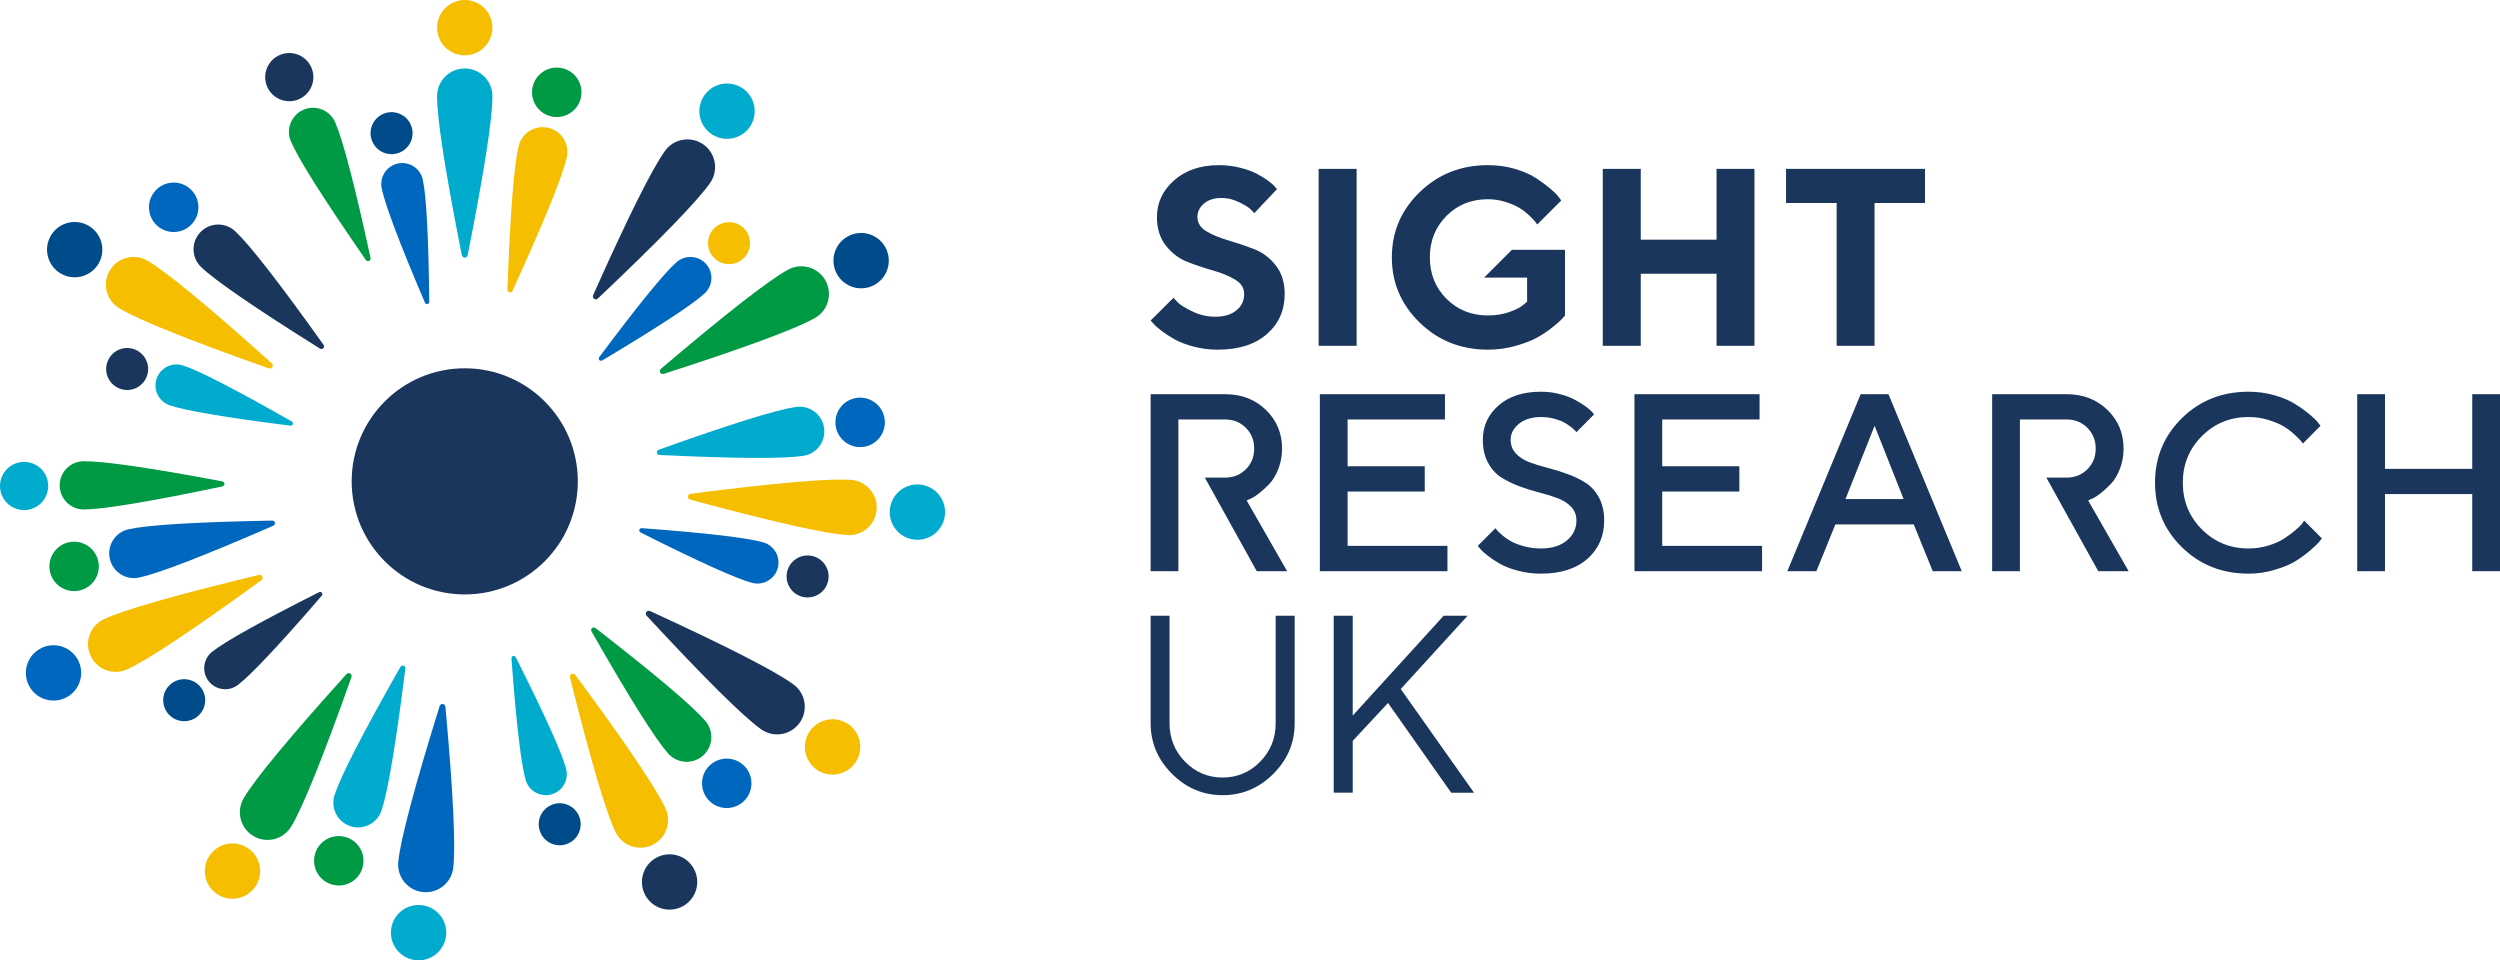 <?xml version="1.0" encoding="UTF-8"?><!DOCTYPE svg PUBLIC "-//W3C//DTD SVG 1.1//EN" "http://www.w3.org/Graphics/SVG/1.1/DTD/svg11.dtd"><svg xmlns="http://www.w3.org/2000/svg" xml:space="preserve" width="194.733mm" height="74.803mm" version="1.1" style="shape-rendering:geometricPrecision; text-rendering:geometricPrecision; image-rendering:optimizeQuality; fill-rule:evenodd; clip-rule:evenodd" viewBox="0 0 19473.34 7480.27" xmlns:xlink="http://www.w3.org/1999/xlink"><defs><style type="text/css"><![CDATA[.fil5 {fill:#004B89}.fil4 {fill:#0067BE}.fil3 {fill:#009A44}.fil1 {fill:#00ABCE}.fil0 {fill:#1B365D}.fil2 {fill:#F6BE00}.fil6 {fill:#1B365D;fill-rule:nonzero}]]></style></defs><g id="Layer_x0020_1"><g id="_1261500646512"><circle class="fil0" cx="3620.06" cy="3749.46" r="880.77"/><path class="fil1" d="M3643.1 1986.25c-2.34,11.81 -11.09,20.61 -23.03,20.61 -11.96,0 -20.7,-8.84 -23.05,-20.68 -130.7,-658.08 -193.39,-1068.05 -192.4,-1237.25 0,-118.99 96.46,-215.46 215.45,-215.46 118.99,0 215.45,96.47 215.45,215.46 0.99,169.2 -61.7,579.26 -192.42,1237.32z"/><circle class="fil2" transform="matrix(1.235 -0.095 0.095 1.235 3620.06 215.487)" r="173.96"/><path class="fil2" d="M3992.59 2263.88c-4.46,9.79 -13.89,15.64 -24.27,13.18 -10.4,-2.46 -16.18,-11.94 -15.79,-22.72 21.69,-599.23 51.51,-968.68 87.17,-1115.64 24.48,-103.49 128.22,-167.54 231.7,-143.07 103.49,24.48 167.54,128.22 143.07,231.71 -33.95,147.36 -172.82,491.1 -421.88,1036.54z"/><circle class="fil3" transform="matrix(1.094 0.172 -0.172 1.094 4336.81 719.075)" r="173.96"/><path class="fil4" d="M3343.71 2349.38c0.11,9.14 -5.02,17.04 -13.9,18.91 -8.88,1.86 -16.75,-3.34 -20.35,-11.77 -199.87,-468.56 -310.46,-763.38 -336.15,-889.26 -18.58,-88.41 38.04,-175.15 126.44,-193.73 88.42,-18.58 175.16,38.04 193.74,126.45 27.15,125.56 44.6,440.03 50.22,949.4z"/><circle class="fil5" transform="matrix(0.903 -0.263 0.263 0.903 3050.1 1037.26)" r="173.96"/><path class="fil3" d="M5171.76 2911.8c-11.46,3.7 -23.4,0.33 -29.21,-10.1 -5.82,-10.45 -2.35,-22.38 6.85,-30.19 511.37,-434.35 839.05,-688.56 987.36,-770.02 103.96,-57.89 235.17,-20.54 293.05,83.42 57.89,103.96 20.54,235.17 -83.42,293.06 -147.35,83.18 -536.1,227.9 -1174.63,433.83z"/><circle class="fil5" transform="matrix(0.684 1.033 -1.033 0.684 6707.63 2030.21)" r="173.96"/><path class="fil1" d="M5137.77 3543.85c-10.74,-0.51 -19.67,-7.09 -21.25,-17.64 -1.58,-10.57 5.08,-19.46 15.24,-23.1 564.46,-202.32 918.57,-311.79 1068.26,-333.23 105.18,-15.7 203.17,56.85 218.86,162.02 15.7,105.19 -56.85,203.18 -162.03,218.87 -149.43,23.18 -520.16,21.85 -1119.08,-6.92z"/><circle class="fil4" transform="matrix(0.247 1.079 -1.079 0.247 6699.96 3289.96)" r="173.96"/><path class="fil4" d="M4691.72 2807.05c-7.85,4.68 -17.26,4.21 -23.33,-2.52 -6.08,-6.75 -5.54,-16.16 -0.06,-23.51 304.69,-408.24 504.03,-651.99 599.95,-737.45 67.11,-60.49 170.55,-55.12 231.03,11.98 60.49,67.11 55.12,170.55 -11.98,231.03 -94.92,86.57 -358.04,259.67 -795.61,520.47z"/><circle class="fil2" transform="matrix(0.681 0.648 -0.648 0.681 5678.64 1893.9)" r="173.96"/><path class="fil0" d="M5037.96 4797.51c-8.19,-8.83 -10.17,-21.08 -3.16,-30.75 7.02,-9.68 19.3,-11.57 30.26,-6.52 609.54,280.39 978.27,470.23 1114.68,570.33 96.35,69.84 117.84,204.56 48.01,300.89 -69.83,96.35 -204.55,117.84 -300.9,48.01 -137.57,-98.5 -432.79,-389.92 -888.89,-881.96z"/><circle class="fil2" transform="matrix(-0.648 1.056 -1.056 -0.648 6485.22 5818.08)" r="173.96"/><path class="fil3" d="M4608.13 4919.7c-5.33,-9.34 -4.57,-20.41 3.49,-27.4 8.07,-7.01 19.14,-6.16 27.66,0.46 473.67,367.68 756.1,607.71 854.53,722.51 69.69,80.32 61.07,201.94 -19.24,271.63 -80.33,69.69 -201.95,61.07 -271.64,-19.25 -99.77,-113.64 -297.62,-427.17 -594.8,-947.95z"/><circle class="fil4" transform="matrix(-0.778 0.787 -0.787 -0.778 5660.81 6101.55)" r="173.96"/><path class="fil4" d="M4990.46 4147.7c-8.16,-4.11 -12.82,-12.3 -10.4,-21.04 2.43,-8.75 10.67,-13.35 19.81,-12.66 507.99,37.91 820.65,75.23 944.25,110.28 87.05,24.15 138.06,114.3 113.91,201.35 -24.14,87.06 -114.29,138.07 -201.35,113.92 -123.99,-33.61 -411.28,-162.68 -866.22,-391.85z"/><circle class="fil0" transform="matrix(-0.181 0.923 -0.923 -0.181 6290.68 4490.15)" r="173.96"/><path class="fil4" d="M3423.93 5501.43c3.57,-11.5 13.2,-19.33 25.08,-18.07 11.89,1.26 19.65,10.97 20.74,22.99 60.72,668.18 79.91,1082.47 61.12,1250.62 -12.52,118.34 -118.6,204.11 -236.92,191.59 -118.33,-12.52 -204.11,-118.6 -191.59,-236.94 16.83,-168.36 122.32,-569.54 321.57,-1210.19z"/><circle class="fil1" transform="matrix(-1.238 -0.036 0.036 -1.238 3260.49 7264.78)" r="173.96"/><path class="fil1" d="M3118 5196.42c5.31,-9.36 15.21,-14.35 25.34,-10.99 10.15,3.37 15.07,13.32 13.73,24.03 -74.45,594.98 -136.72,960.37 -185.2,1103.6 -33.5,100.93 -142.49,155.59 -243.41,122.09 -100.93,-33.51 -155.59,-142.49 -122.08,-243.42 46.81,-143.8 215.45,-473.95 511.62,-995.31z"/><circle class="fil3" transform="matrix(-1.074 -0.267 0.267 -1.074 2638.93 6704.86)" r="173.96"/><path class="fil1" d="M3983.99 5129.38c-0.68,-9.11 3.95,-17.32 12.68,-19.74 8.76,-2.43 16.94,2.27 21.06,10.46 228.96,455.05 357.89,742.32 391.45,866.33 24.11,87.07 -26.93,177.2 -113.99,201.31 -87.07,24.11 -177.2,-26.93 -201.31,-114 -35,-123.61 -72.21,-436.36 -109.89,-944.36z"/><circle class="fil5" transform="matrix(-0.884 0.319 -0.319 -0.885 4359.62 6420.41)" r="173.96"/><path class="fil2" d="M2015.07 4478.66c11.7,-2.82 23.35,1.44 28.36,12.29 5.01,10.86 0.64,22.49 -9.12,29.59 -542.78,394.38 -888.76,623.07 -1042.81,693.06 -108.05,49.85 -236.05,2.68 -285.9,-105.36 -49.86,-108.05 -2.68,-236.05 105.36,-285.91 153.22,-71.78 551.82,-186.66 1204.11,-343.67z"/><circle class="fil4" transform="matrix(-0.603 -1.082 1.082 -0.603 416.868 5241.47)" r="173.96"/><path class="fil4" d="M2119.29 4055.11c10.76,-0.2 20.11,5.78 22.38,16.2 2.27,10.45 -3.79,19.76 -13.68,24.06 -549.82,239.24 -895.91,371.93 -1043.85,403.23 -103.92,22.62 -206.49,-43.28 -229.11,-147.18 -22.63,-103.91 43.27,-206.49 147.19,-229.11 147.56,-33.03 517.57,-56.24 1117.07,-67.2z"/><circle class="fil3" transform="matrix(-0.317 -1.06 1.06 -0.317 577.345 4411.88)" r="173.96"/><path class="fil0" d="M2484.14 4613.35c8.17,-4.11 17.52,-2.98 23.1,4.17 5.58,7.16 4.37,16.52 -1.62,23.45 -332.93,385.56 -549.08,614.53 -650.83,692.95 -71.24,55.57 -174.04,42.87 -229.6,-28.36 -55.57,-71.24 -42.86,-174.03 28.37,-229.6 100.83,-79.61 375.59,-233.57 830.58,-462.61z"/><circle class="fil5" transform="matrix(-0.633 -0.695 0.695 -0.633 1434.83 5454.06)" r="173.96"/><path class="fil2" d="M2115.94 2829.12c8.95,8.04 12.04,20.06 5.94,30.33 -6.1,10.28 -18.16,13.28 -29.54,9.25 -632.53,-223.74 -1017.01,-379.22 -1161.97,-466.49 -102.31,-60.77 -135.97,-192.98 -75.2,-295.27 60.77,-102.31 192.97,-135.97 295.28,-75.2 145.97,85.57 466.49,348.9 965.49,797.38z"/><circle class="fil5" transform="matrix(0.549 -1.11 1.11 0.549 581.782 1944.53)" r="173.96"/><path class="fil0" d="M2519.25 2684.59c6.25,8.76 6.61,19.85 -0.71,27.62 -7.33,7.78 -18.43,8.05 -27.57,2.32 -508.25,-318.15 -813.4,-528.54 -922.89,-632.85 -77.42,-72.91 -81.08,-194.78 -8.18,-272.19 72.9,-77.42 194.77,-81.09 272.19,-8.18 110.69,103.02 339.09,395.05 687.16,883.28z"/><circle class="fil4" transform="matrix(0.695 -0.862 0.862 0.695 1353 1614.67)" r="173.96"/><path class="fil1" d="M2271.62 3282.23c7.95,4.52 12.18,12.94 9.32,21.54 -2.87,8.62 -11.33,12.79 -20.42,11.65 -505.41,-63.63 -815.78,-116.77 -937.44,-158.05 -85.72,-28.53 -132.08,-121.15 -103.56,-206.87 28.54,-85.72 121.16,-132.08 206.88,-103.55 122.13,39.85 402.5,183.33 845.22,435.28z"/><circle class="fil0" transform="matrix(0.228 -0.912 0.912 0.228 990.449 2874.27)" r="173.96"/><path class="fil3" d="M2886.01 2007.98c2.23,10.25 -1.72,20.31 -11.26,24.45 -9.56,4.15 -19.61,0.12 -25.59,-8.52 -332.75,-480.6 -525.07,-786.49 -582.98,-922.06 -41.28,-95.1 2.35,-205.65 97.44,-246.93 95.1,-41.28 205.66,2.35 246.94,97.45 59.48,134.88 151.64,484.34 275.45,1055.61z"/><circle class="fil0" transform="matrix(0.954 -0.504 0.504 0.954 2253.31 600.789)" r="173.96"/><path class="fil3" d="M1730.2 3749.19c10.31,1.93 18.05,9.47 18.16,19.88 0.11,10.42 -7.51,18.11 -17.8,20.26 -572.12,119.88 -928.71,178.23 -1076.12,178.91 -103.67,1.09 -188.59,-82.07 -189.67,-185.73 -1.09,-103.66 82.07,-188.58 185.74,-189.67 147.39,-2.4 505.2,48.47 1079.69,156.35z"/><circle class="fil1" transform="matrix(-0.094 -1.075 1.075 -0.094 187.745 3785.42)" r="173.96"/><path class="fil2" d="M4440.27 5277.79c-2.91,-11.68 1.26,-23.37 12.06,-28.46 10.82,-5.09 22.49,-0.82 29.66,8.89 398.64,539.67 630.03,883.85 701.23,1037.34 50.7,107.65 4.53,236.03 -103.11,286.72 -107.65,50.7 -236.03,4.54 -286.73,-103.12 -72.98,-152.65 -190.99,-550.33 -353.11,-1201.37z"/><circle class="fil0" transform="matrix(-1.077 0.612 -0.612 -1.077 5215.6 6869.96)" r="173.96"/><path class="fil0" d="M4658.2 2324.08c-8.74,8.28 -20.97,10.4 -30.71,3.5 -9.76,-6.92 -11.78,-19.18 -6.85,-30.2 273.79,-612.52 459.65,-983.28 558.27,-1120.77 68.79,-97.09 203.27,-120.04 300.36,-51.25 97.09,68.79 120.03,203.27 51.24,300.36 -97.01,138.64 -385.22,436.98 -872.31,898.36z"/><circle class="fil1" transform="matrix(1.062 0.637 -0.637 1.062 5663.1 865.896)" r="173.96"/><path class="fil2" d="M5377.64 3892.04c-11.62,-3.14 -19.8,-12.47 -18.99,-24.39 0.81,-11.93 10.22,-20.04 22.19,-21.59 665.43,-85.77 1078.7,-120.51 1247.44,-108.05 118.72,8.07 208.42,110.86 200.35,229.57 -8.07,118.72 -110.85,208.42 -229.57,200.35 -168.88,-10.49 -573.74,-100.85 -1221.42,-275.89z"/><circle class="fil1" transform="matrix(0.011 1.239 -1.239 0.011 7145.89 3989.14)" r="173.96"/><path class="fil3" d="M2697.55 5252.27c8.06,-8.95 20.08,-12.02 30.34,-5.9 10.27,6.12 13.25,18.18 9.21,29.56 -224.65,632.2 -380.69,1016.46 -468.17,1161.3 -60.92,102.21 -193.17,135.69 -295.37,74.77 -102.22,-60.92 -135.69,-193.17 -74.77,-295.39 85.77,-145.84 349.56,-465.99 798.76,-964.34z"/><circle class="fil2" transform="matrix(-1.109 -0.551 0.551 -1.109 1810.76 6785.15)" r="173.96"/><path class="fil6" d="M13912.09 1315.21l0 266.12 394.11 0 0 1112.44 295.32 0 0 -1112.44 393.13 0 0 -266.12 -1082.56 0zm-246 0l-295.34 0 0 551.63 -590.35 0 0 -551.63 -295.97 0 0 1378.56 295.97 0 0 -561.46 590.35 0 0 561.46 295.34 0 0 -1378.56zm-1889.3 630.7l-216.27 216.24 334.77 0 0 187.39 -29.87 24.95c-20.66,18.69 -56.11,37.06 -106.64,55.45 -50.87,18.04 -106.65,27.23 -168.34,27.23 -128.97,0 -236.6,-43.32 -322.91,-129.61 -86.62,-86.64 -129.94,-194.27 -129.94,-323.25 0,-128.62 43.32,-236.25 129.94,-322.89 86.31,-86.64 193.94,-129.63 322.91,-129.63 46.93,0 92.54,7.24 137.48,21.34 44.96,14.44 81.06,30.18 108.64,47.26 27.55,17.06 53.16,36.74 76.45,59.06 23.31,22.64 38.4,38.4 45.28,47.59 6.56,9.51 11.81,16.4 15.75,21.64l187.38 -187.35 -21.98 -28.89c-14.12,-18.7 -37.41,-41.35 -69.58,-68.25 -32.47,-26.92 -69.56,-53.82 -111.57,-80.73 -42,-26.9 -95.82,-49.88 -161.11,-68.91 -65.3,-18.72 -134.23,-28.23 -206.74,-28.23 -210.34,0 -387.55,70.24 -532.27,210.67 -144.39,140.13 -216.57,309.45 -216.57,507.32 0,198.21 72.18,367.55 216.57,508.31 144.72,140.46 321.93,211.02 532.27,211.02 73.17,0 144.06,-9.53 212.97,-28.88 68.9,-19.35 124.68,-40.7 167.35,-63.99 42.66,-23.31 83.03,-50.2 121.1,-80.73 38.05,-30.51 62.67,-51.85 73.82,-64.31 11.48,-12.47 19.71,-22 24.63,-28.56l0 -511.26 -413.52 0zm-1505.51 747.86l295.97 0 0 -1378.56 -295.97 0 0 1378.56zm-579.86 -403.63c0,51.2 -20.01,93.53 -60.05,126.68 -40.04,33.46 -95.49,50.21 -166.69,50.21 -61.69,0 -120.42,-13.8 -176.89,-41.35 -56.43,-27.58 -92.84,-49.55 -109.27,-65.98 -16.4,-16.4 -28.86,-29.52 -38.07,-40.01l-177.82 176.86 22.3 24.3c12.82,15.41 33.81,34.11 63.36,56.76 29.49,22.31 63.63,44.31 102.35,66.28 38.71,21.65 88.26,40.37 148,56.12 60.05,15.74 122.06,23.63 186.05,23.63 162.78,0 290.42,-40.36 383.29,-121.1 92.54,-80.71 138.81,-185.06 138.81,-312.4 0,-90.57 -23.31,-165.05 -70.24,-224.11 -46.6,-59.09 -103.69,-101.4 -170.63,-127.01 -66.93,-25.58 -133.56,-47.91 -199.84,-67.26 -66.28,-19.05 -122.74,-42.67 -169.32,-70.57 -46.27,-27.88 -69.58,-64.97 -69.58,-111.24 0,-41.02 17.08,-75.79 51.19,-104.68 34.46,-28.89 79.75,-43.32 136.19,-43.32 46.93,0 92.21,10.82 136.52,32.82 44.28,21.65 73.16,39.06 86.94,52.51 13.8,13.12 24.62,23.94 32.17,33.15l176.86 -187.71 -17.06 -19.05c-11.15,-13.45 -29.19,-29.52 -54.47,-47.58 -25.25,-18.37 -54.8,-36.41 -88.28,-53.82 -33.78,-17.71 -76.77,-33.13 -129.27,-46.25 -52.84,-13.14 -107.31,-19.7 -163.42,-19.7 -143.08,0 -259.26,39.38 -348.5,118.13 -89.56,79.09 -134.2,174.26 -134.2,285.5 0,90.57 23.29,165.05 70.2,224.14 46.6,59.06 103.36,101.4 169.67,126.98 66.27,25.61 132.88,47.92 199.84,66.61 66.94,19.05 123.7,42.67 170.3,70.9 46.27,28.21 69.56,65.29 69.56,111.56z"/><path class="fil6" d="M19473.34 3070.54l0 1378.56 -216.25 0 0 -600.85 -679.61 0 0 600.85 -216.25 0 0 -1378.56 216.25 0 0 581.47 679.61 0 0 -581.47 216.25 0zm-1958.39 -19.38c69.86,0 136.8,9.18 200.8,27.58 64.32,18.04 117.15,40.36 159.15,66.6 42.01,26.27 78.75,52.18 110.26,78.11 31.18,25.59 54.47,47.59 69.23,66.28l21.02 26.92 -137.51 138.47c-3.93,-5.25 -9.51,-12.47 -16.72,-21.65 -7.55,-9.51 -24.3,-26.27 -50.54,-50.54 -26.26,-24.29 -54.47,-45.28 -84.67,-63 -30.18,-17.73 -69.23,-33.8 -117.8,-48.89 -48.24,-15.11 -99.43,-22.66 -153.22,-22.66 -142.75,0 -264.16,49.55 -363.26,148.33 -99.43,99.1 -148.98,220.2 -148.98,362.93 0,143.08 49.22,264.18 148.32,363.62 99.11,99.43 220.51,148.95 363.92,148.95 53.79,0 105.31,-7.54 154.21,-22.63 49.22,-15.09 89.91,-33.15 122.06,-54.14 32.49,-21.32 61.03,-42.34 85.65,-63 24.6,-21.02 42.99,-38.73 55.46,-53.49l15.09 -23.97 138.48 138.49c-4.92,7.54 -12.79,17.71 -23.29,30.2 -10.84,12.46 -34.13,34.44 -70.23,65.95 -36.41,31.16 -74.81,59.07 -115.51,83.67 -40.69,24.29 -93.85,46.27 -159.48,65.64 -65.64,19.68 -133.23,29.52 -202.44,29.52 -206.41,0 -379.36,-68.57 -519.15,-205.75 -139.78,-137.15 -209.69,-304.85 -209.69,-503.06 0,-197.88 69.91,-365.56 209.69,-502.73 139.79,-137.15 312.74,-205.75 519.15,-205.75zm-2913.1 265.49l-226.74 570.98 452.85 0 -226.11 -570.98zm-679.57 1132.45l570.95 -1378.56 216.58 0 571 1378.56 -226.11 0 -148 -364.24 -610.34 0 -147.99 364.24 -226.09 0zm-974.74 -197.22l777.73 0 0 197.22 -993.98 0 0 -1378.56 974.61 0 0 196.89 -758.36 0 0 364.57 600.85 0 0 196.9 -600.85 0 0 422.98zm-668.32 -196.9c0,-42.33 -13.45,-77.76 -40.37,-106.32 -26.92,-28.53 -61.69,-50.86 -104.35,-67.26 -42.66,-16.42 -89.92,-31.18 -141.77,-44.3 -51.84,-13.12 -103.69,-29.22 -155.87,-48.57 -51.84,-19.02 -99.1,-42.34 -141.76,-69.23 -42.67,-26.92 -77.43,-64.99 -104.35,-114.87 -26.9,-49.55 -40.37,-109.27 -40.37,-179.16 0,-106.32 40.69,-195.26 122.09,-266.81 81.36,-71.52 191.64,-107.3 330.76,-107.3 51.52,0 100.41,6.23 147.67,18.72 46.93,12.46 86.31,27.22 117.16,44.3 31.16,17.06 58.41,34.11 81.7,50.87 23.64,17.05 40.7,31.81 51.52,43.95l15.42 19.05 -137.48 138.48c-2.63,-2.62 -6.24,-6.91 -11.16,-12.81 -4.61,-6.23 -15.43,-15.75 -32.49,-28.87 -17.06,-13.14 -35.45,-24.95 -54.8,-35.77 -19.7,-10.5 -45.29,-20.01 -77.13,-28.23 -31.48,-8.2 -64.96,-12.47 -100.41,-12.47 -71.2,0 -128.3,17.74 -171.61,52.83 -43.32,35.12 -64.64,76.47 -64.64,124.06 0,42.33 13.44,77.76 40.34,106.65 26.92,28.86 61.71,51.52 104.02,67.92 42.67,16.07 89.92,30.85 142.1,43.97 51.84,13.12 103.69,29.22 155.54,48.24 51.85,18.7 99.1,41.68 141.76,68.58 42.67,26.92 77.46,65.64 104.35,115.52 26.92,49.88 40.37,109.6 40.37,178.83 0,121.76 -43.65,221.19 -130.61,297.97 -87.27,76.8 -207.72,115.5 -361.62,115.5 -62.67,0 -122.39,-7.54 -179.16,-22.63 -56.77,-15.09 -103.37,-33.15 -139.8,-53.81 -36.76,-21.02 -68.24,-42.01 -95.16,-63 -27.23,-21.35 -46.6,-38.73 -58.74,-52.84l-19.35 -24.29 137.48 -137.5c2.62,3.93 6.89,9.53 13.14,17.08 5.91,7.21 19.68,20 41.33,38.37 21.34,18.39 44.63,34.14 69.58,47.91 24.93,13.8 58.08,26.27 99.43,37.75 41.35,11.15 85.31,16.72 131.25,16.72 85.33,0 152.59,-20.99 201.81,-62.67 49.55,-41.35 74.18,-93.2 74.18,-154.56zm-1782.3 196.9l777.71 0 0 197.22 -993.96 0 0 -1378.56 974.58 0 0 196.89 -758.33 0 0 364.57 600.82 0 0 196.9 -600.82 0 0 422.98zm-1318.07 197.22l-216.24 0 0 -1378.56 580.49 0c127.66,0 233.32,40.69 317.33,122.06 84,81.39 126,182.13 126,301.9 0,56.44 -9.84,108.94 -28.86,158.17 -19.38,48.89 -42.34,87.62 -69.26,115.85 -26.89,28.21 -53.81,52.83 -80.71,73.83 -26.92,21.32 -50.2,35.77 -69.25,43.32l-27.88 12.46 315.35 550.97 -236.61 0 -404.42 -728.79 158.31 -0.03c64,0 117.91,-21.6 161.14,-64.66 43.36,-43.23 64.96,-97.14 64.96,-161.78 0,-64.31 -21.67,-118.12 -64.96,-161.44 -43.32,-43.32 -97.14,-64.97 -161.14,-64.97l-364.25 0c0,393.88 0,787.79 0,1181.67zm6554.78 0l-216.24 0 0 -1378.56 580.49 0c127.66,0 233.32,40.69 317.34,122.06 83.99,81.39 125.99,182.13 125.99,301.9 0,56.44 -9.84,108.94 -28.86,158.17 -19.38,48.89 -42.34,87.62 -69.25,115.85 -26.9,28.21 -53.82,52.83 -80.72,73.83 -26.92,21.32 -50.2,35.77 -69.25,43.32l-27.88 12.46 315.35 550.97 -236.61 0 -404.42 -728.79 158.31 -0.03c64,0 117.91,-21.6 161.14,-64.66 43.36,-43.23 64.96,-97.14 64.96,-161.78 0,-64.31 -21.67,-118.12 -64.96,-161.44 -43.32,-43.32 -97.14,-64.97 -161.14,-64.97l-364.25 0c0,393.88 0,787.79 0,1181.67z"/><path class="fil6" d="M10536.75 5573.73l708.47 -777.72 186.73 0 -521.12 570.98 571 807.59 -177.87 0 -492.23 -698.97 -274.98 295.34 0 403.63 -148 0 0 -1378.57 148 0 0 777.72zm-1305.72 359.65c80.73,82.05 178.19,123.07 292.06,123.07 114.19,0 211.65,-41.02 292.39,-123.07 80.71,-82.02 121.07,-182.11 121.07,-299.93l0 -837.44 148 0 0 837.44c0,152.26 -55.45,283.86 -166.36,394.44 -110.61,110.59 -242.18,166.04 -394.45,166.04 -152.26,0 -283.86,-55.45 -394.77,-166.36 -110.91,-110.92 -166.36,-242.51 -166.36,-394.12l0 -837.44 147.34 0 0 837.44c0,117.82 40.34,217.91 121.08,299.93z"/></g></g></svg>